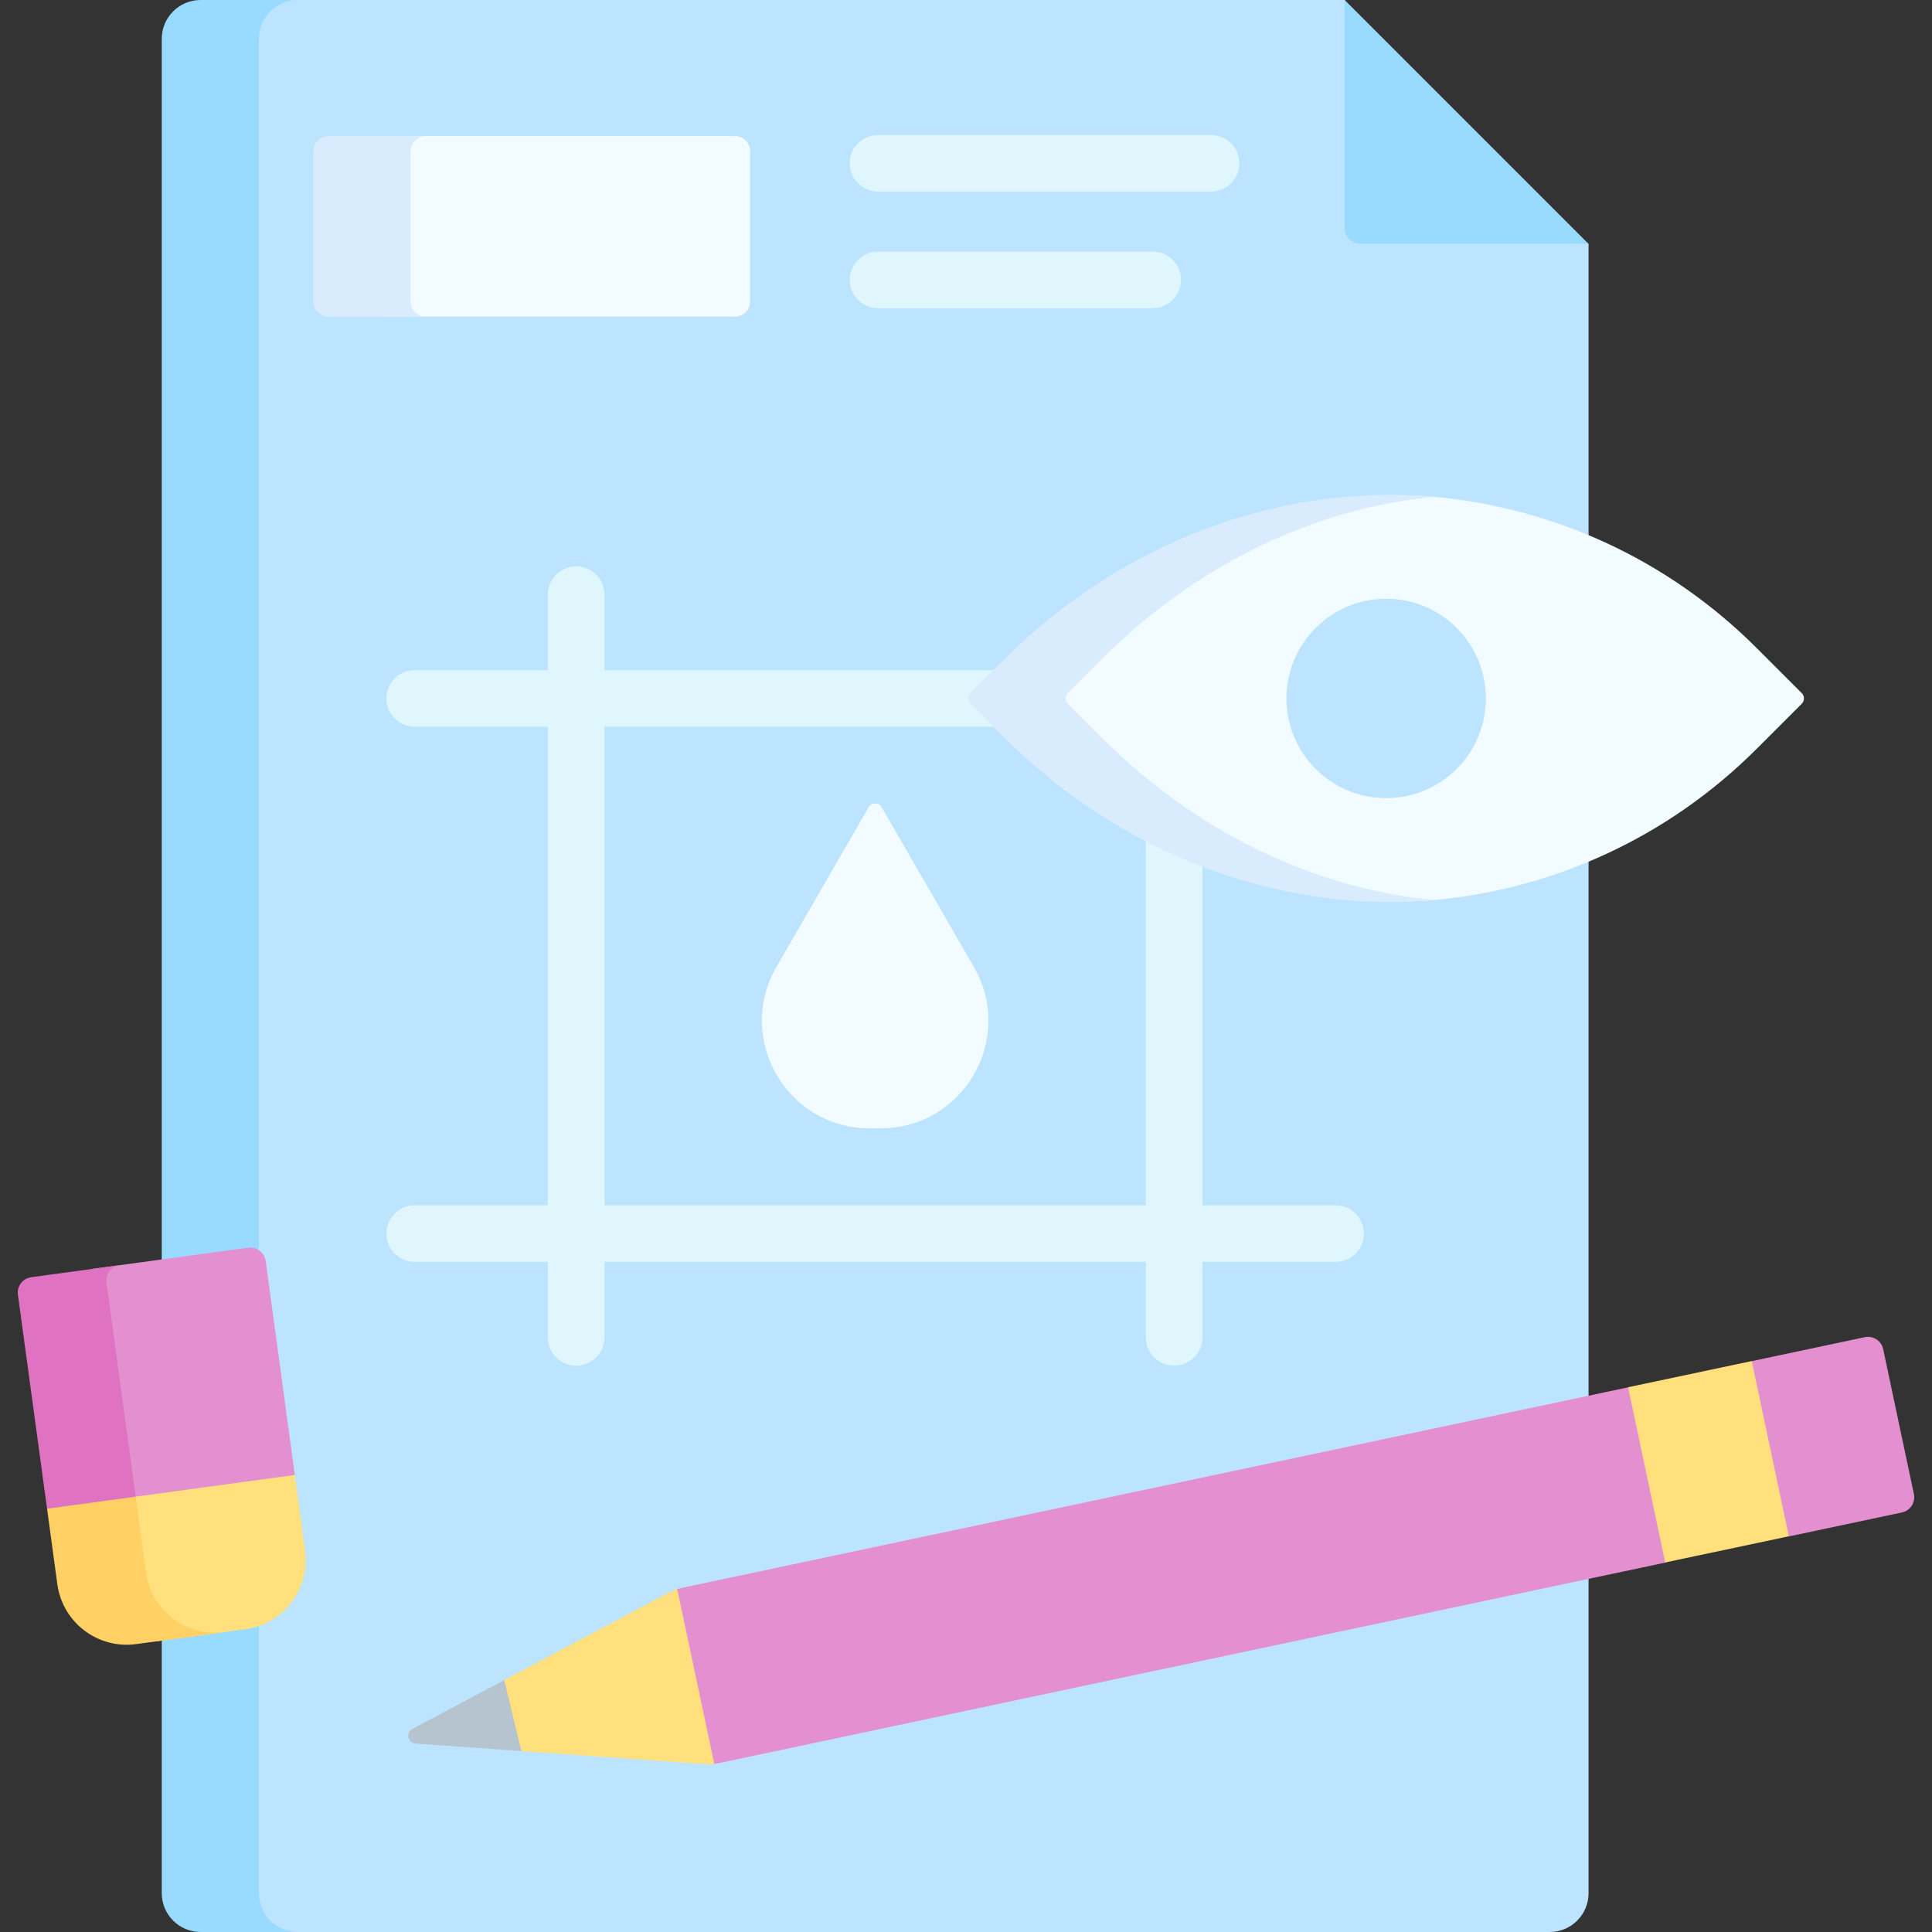 <svg id="Capa_1" enable-background="new 0 0 511.982 511.982" height="512" viewBox="0 0 511.982 511.982" width="512" xmlns="http://www.w3.org/2000/svg"><rect x="0" y="0" width="511.982" height="511.982" fill="#333333" stroke="none"/><g><path d="m420.969 64.631v437.049c0 5.689-4.612 10.301-10.301 10.301h-349.777l-1.421-511.981h296.868l23.867 36.055z" fill="#bde4ff"/><path d="m78.919 511.982h-25.754c-5.686 0-10.301-4.615-10.301-10.301v-491.38c0-5.686 4.615-10.301 10.301-10.301h25.754c-5.686 0-10.301 4.615-10.301 10.301v491.379c-.001 5.686 4.615 10.302 10.301 10.302z" fill="#99dbff"/><path d="m504.005 400.804-29.716 6.297-19.515-1.35-13.254 8.294-251.098 53.212c-.375.079-.752.141-1.132.186-.765.089-3.551-2.452-4.32-2.507l-9.293-40.109c.678-.36 3.051-3.496 3.782-3.725.368-.115.742-.213 1.12-.293l251.094-53.211 15.471 1.761 17.298-8.705 29.721-6.298c2.226-.472 4.414.951 4.885 3.177l8.135 38.385c.47 2.227-.952 4.415-3.178 4.886z" fill="#e490d0"/><path d="m145.944 458.011-7.771 6.028-28.071-1.998c-2.071-.154-2.647-2.905-.824-3.873l24.352-12.939 11.978.219z" fill="#b6c4cf"/><path d="m189.289 467.438c-.762.103-1.535.113-2.308.062l-48.808-3.461-4.543-18.81 43.709-23.24c.68-.361 1.391-.659 2.122-.876z" fill="#ffe07d"/><path d="m436.232 363.609h33.496v47.482h-33.496z" fill="#ffe07d" transform="matrix(.978 -.207 .207 .978 -70.452 102.307)"/><path d="m230.185 213.925-24.436 42.324c-10.969 18.999 2.742 42.747 24.68 42.747h2.976c21.938 0 35.649-23.748 24.68-42.747l-24.436-42.324c-.769-1.333-2.694-1.333-3.464 0z" fill="#f2fbff"/><path d="m12.47 399.81 12.058-63.559 41.236-5.615c2.256-.309 4.337 1.277 4.646 3.533l7.713 56.7-34.61 8.942h-31.043z" fill="#e490d0"/><path d="m12.47 399.81-7.721-56.71c-.309-2.256 1.267-4.327 3.523-4.636l23.477-3.193c-2.256.309-3.832 2.38-3.523 4.636l7.722 56.71-10.826 4.831z" fill="#df73c1"/><path d="m64.981 431.754-23.503 3.198-21.149-28.809 15.618-9.531 42.179-5.745 2.719 20.016c1.391 10.147-5.717 19.491-15.864 20.871z" fill="#ffe07d"/><path d="m353.923 319.397h-35.268v-100.754c0-4.142-3.358-7.5-7.5-7.5s-7.5 3.358-7.5 7.5v100.753h-143.475v-126.81h108.89c4.142 0 7.5-3.358 7.5-7.5s-3.358-7.5-7.5-7.5h-108.89v-20.007c0-4.142-3.358-7.5-7.5-7.5s-7.5 3.358-7.5 7.5v20.007h-35.263c-4.142 0-7.5 3.358-7.5 7.5s3.358 7.5 7.5 7.5h35.263v126.811h-35.267c-4.142 0-7.5 3.358-7.5 7.5s3.358 7.5 7.5 7.5h35.267v20.006c0 4.142 3.358 7.5 7.5 7.5s7.5-3.358 7.5-7.5v-20.006h143.475v20.003c0 4.142 3.358 7.5 7.5 7.5s7.5-3.358 7.5-7.5v-20.004h35.268c4.142 0 7.5-3.358 7.5-7.5s-3.358-7.499-7.5-7.499z" fill="#dff6fd"/><path d="m59.47 432.506-23.405 3.183c-10.147 1.38-19.49-5.728-20.871-15.875l-2.72-20.005 23.477-3.193 2.72 20.005c1.381 10.126 10.683 17.224 20.799 15.885z" fill="#ffd064"/><path d="m465.553 171.764 11.907 11.907c.781.781.781 2.047 0 2.828l-11.907 11.907c-23.845 23.845-54.203 37.209-85.348 40.091-39.708 3.674-70.084-21.028-99.171-41.115l-9.13-17.609c28.957-22.957 68.594-51.775 108.301-48.1 31.145 2.882 61.503 16.245 85.348 40.091z" fill="#f2fbff"/><path d="m291.901 195.449c24.662 24.662 56.091 40.163 88.304 43.047-40.773 3.678-82.834-11.834-114.058-43.047l-8.9-8.911c-.804-.803-.804-2.101 0-2.915l8.9-8.9c31.224-31.213 73.284-46.727 114.058-43.049-32.213 2.884-63.642 18.388-88.304 43.049l-8.9 8.9c-.804.814-.804 2.112 0 2.915z" fill="#d8ecfe"/><circle cx="367.331" cy="185.085" fill="#bde4ff" r="26.422"/><path d="m194.779 83.912h-92.962l1.37-47.857h91.593c2.209 0 4 1.791 4 4v39.857c-.001 2.209-1.792 4-4.001 4z" fill="#f2fbff"/><path d="m112.914 83.915h-25.754c-2.277 0-4.121-1.844-4.121-4.121v-39.618c0-2.277 1.844-4.121 4.121-4.121h25.754c-2.277 0-4.121 1.844-4.121 4.121v39.619c0 2.277 1.844 4.12 4.121 4.12z" fill="#d8ecfe"/><path d="m356.337 0v60.512c0 2.276 1.845 4.121 4.121 4.121h60.512z" fill="#99dbff"/><g fill="#dff6fd"><path d="m320.913 50.766h-88.234c-4.142 0-7.5-3.358-7.5-7.5s3.358-7.5 7.5-7.5h88.234c4.142 0 7.5 3.358 7.5 7.5s-3.358 7.5-7.5 7.5z"/><path d="m305.461 81.67h-72.782c-4.142 0-7.5-3.358-7.5-7.5s3.358-7.5 7.5-7.5h72.782c4.142 0 7.5 3.358 7.5 7.5s-3.358 7.5-7.5 7.5z"/></g></g></svg>